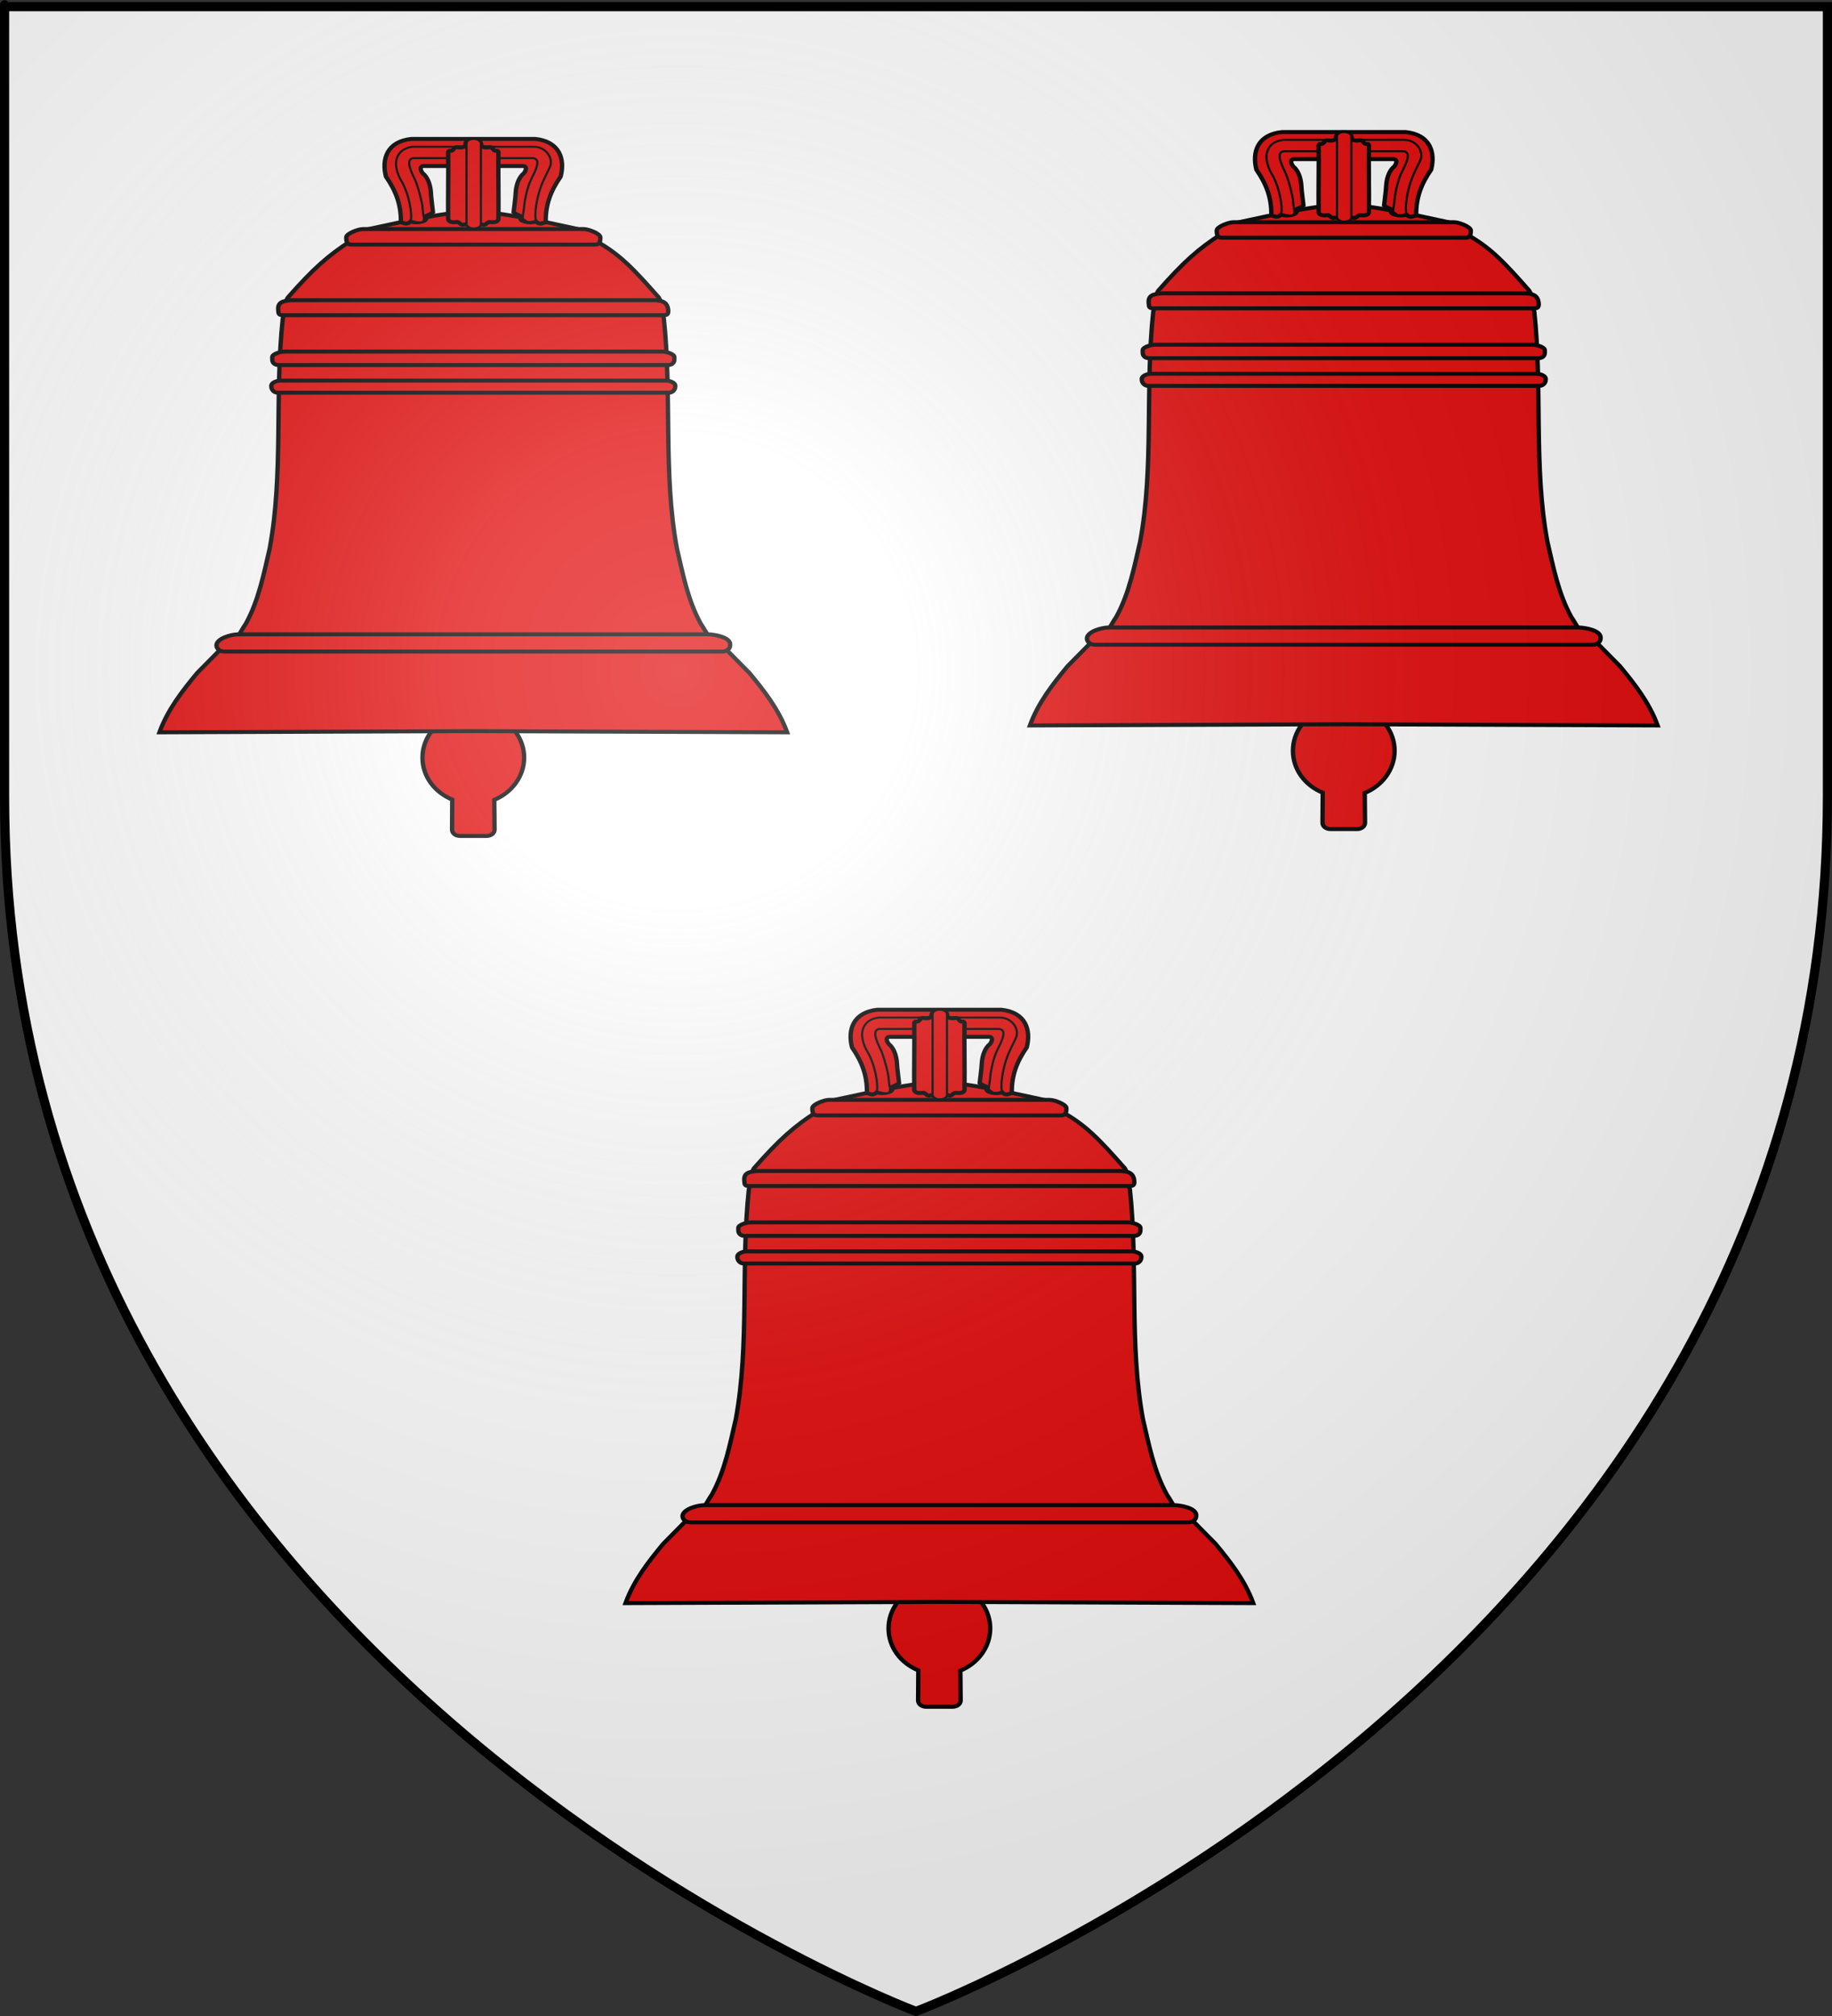 <?xml version="1.0" encoding="UTF-8" standalone="no"?>
<svg
   xmlns:dc="http://purl.org/dc/elements/1.1/"
   xmlns:cc="http://creativecommons.org/ns#"
   xmlns:rdf="http://www.w3.org/1999/02/22-rdf-syntax-ns#"
   xmlns:svg="http://www.w3.org/2000/svg"
   xmlns="http://www.w3.org/2000/svg"
   xmlns:xlink="http://www.w3.org/1999/xlink"
   xmlns:sodipodi="http://sodipodi.sourceforge.net/DTD/sodipodi-0.dtd"
   xmlns:inkscape="http://www.inkscape.org/namespaces/inkscape"
   height="660"
   width="600"
   version="1.0"
   id="svg2"
   sodipodi:version="0.32"
   inkscape:version="0.46"
   sodipodi:docname="Blason Delettes.svg"
   sodipodi:docbase="D:\Mes documents\Renaud-Notre Lapin"
   inkscape:export-filename="/Users/olivier/Desktop/Blason Rouge/Blason_Vide_3D.png"
   inkscape:export-xdpi="144"
   inkscape:export-ydpi="144"
   inkscape:output_extension="org.inkscape.output.svg.inkscape">
  <rect width="100%" height="100%" fill="#333333" stroke="none"/>
  <sodipodi:namedview
     inkscape:window-height="712"
     inkscape:window-width="1024"
     inkscape:pageshadow="2"
     inkscape:pageopacity="0.0"
     guidetolerance="10.0"
     gridtolerance="10.0"
     objecttolerance="10.0"
     borderopacity="1.0"
     bordercolor="#666666"
     pagecolor="#ffffff"
     id="base"
     showgrid="false"
     height="660px"
     inkscape:zoom="0.44547727"
     inkscape:cx="-10.965905"
     inkscape:cy="478.04383"
     inkscape:window-x="66"
     inkscape:window-y="328"
     inkscape:current-layer="layer3" />
  <desc
     id="desc4">Flag of Canton of Valais (Wallis)</desc>
  <defs
     id="defs6">
    <inkscape:perspective
       sodipodi:type="inkscape:persp3d"
       inkscape:vp_x="0 : 330 : 1"
       inkscape:vp_y="0 : 1000 : 0"
       inkscape:vp_z="600 : 330 : 1"
       inkscape:persp3d-origin="300 : 220 : 1"
       id="perspective35" />
    <linearGradient
       id="linearGradient2893">
      <stop
         style="stop-color:white;stop-opacity:0.314;"
         offset="0"
         id="stop2895" />
      <stop
         id="stop2897"
         offset="0.19"
         style="stop-color:white;stop-opacity:0.251;" />
      <stop
         style="stop-color:#6b6b6b;stop-opacity:0.125;"
         offset="0.6"
         id="stop2901" />
      <stop
         style="stop-color:black;stop-opacity:0.125;"
         offset="1"
         id="stop2899" />
    </linearGradient>
    <linearGradient
       id="linearGradient2885">
      <stop
         id="stop2887"
         offset="0"
         style="stop-color:white;stop-opacity:1;" />
      <stop
         style="stop-color:white;stop-opacity:1;"
         offset="0.229"
         id="stop2891" />
      <stop
         id="stop2889"
         offset="1"
         style="stop-color:black;stop-opacity:1;" />
    </linearGradient>
    <linearGradient
       id="linearGradient2955">
      <stop
         id="stop2867"
         offset="0"
         style="stop-color:#fd0000;stop-opacity:1;" />
      <stop
         style="stop-color:#e77275;stop-opacity:0.659;"
         offset="0.5"
         id="stop2873" />
      <stop
         style="stop-color:black;stop-opacity:0.323;"
         offset="1"
         id="stop2959" />
    </linearGradient>
    <radialGradient
       inkscape:collect="always"
       xlink:href="#linearGradient2955"
       id="radialGradient2961"
       cx="225.524"
       cy="218.901"
       fx="225.524"
       fy="218.901"
       r="300"
       gradientTransform="matrix(-4.167939e-4,2.183,-1.884,-3.599562e-4,615.597,-289.121)"
       gradientUnits="userSpaceOnUse" />
    <polygon
       id="star"
       transform="scale(53,53)"
       points="0,-1 0.588,0.809 -0.951,-0.309 0.951,-0.309 -0.588,0.809 0,-1 " />
    <clipPath
       id="clip">
      <path
         d="M 0,-200 L 0,600 L 300,600 L 300,-200 L 0,-200 z "
         id="path10" />
    </clipPath>
    <radialGradient
       inkscape:collect="always"
       xlink:href="#linearGradient2955"
       id="radialGradient1911"
       gradientUnits="userSpaceOnUse"
       gradientTransform="matrix(-4.167939e-4,2.183,-1.884,-3.599562e-4,615.597,-289.121)"
       cx="225.524"
       cy="218.901"
       fx="225.524"
       fy="218.901"
       r="300" />
    <radialGradient
       inkscape:collect="always"
       xlink:href="#linearGradient2955"
       id="radialGradient2865"
       gradientUnits="userSpaceOnUse"
       gradientTransform="matrix(0,1.749,-1.593,-1.049767e-7,551.788,-191.29)"
       cx="225.524"
       cy="218.901"
       fx="225.524"
       fy="218.901"
       r="300" />
    <radialGradient
       inkscape:collect="always"
       xlink:href="#linearGradient2955"
       id="radialGradient2871"
       gradientUnits="userSpaceOnUse"
       gradientTransform="matrix(0,1.386,-1.323,-5.741131e-8,-158.082,-109.541)"
       cx="225.524"
       cy="218.901"
       fx="225.524"
       fy="218.901"
       r="300" />
    <radialGradient
       inkscape:collect="always"
       xlink:href="#linearGradient2893"
       id="radialGradient3163"
       gradientUnits="userSpaceOnUse"
       gradientTransform="matrix(1.353,0,0,1.349,-77.629,-85.747)"
       cx="221.445"
       cy="226.331"
       fx="221.445"
       fy="226.331"
       r="300" />
    <radialGradient
       gradientTransform="matrix(1.353,0,0,1.349,-77.629,-85.747)"
       gradientUnits="userSpaceOnUse"
       xlink:href="#linearGradient2893"
       id="radialGradient2699"
       fy="226.331"
       fx="221.445"
       r="300"
       cy="226.331"
       cx="221.445" />
    <radialGradient
       gradientTransform="matrix(0,1.386,-1.323,-5.741131e-8,-158.082,-109.541)"
       gradientUnits="userSpaceOnUse"
       xlink:href="#linearGradient2955"
       id="radialGradient2697"
       fy="218.901"
       fx="225.524"
       r="300"
       cy="218.901"
       cx="225.524" />
    <radialGradient
       gradientTransform="matrix(0,1.749,-1.593,-1.049767e-7,551.788,-191.29)"
       gradientUnits="userSpaceOnUse"
       xlink:href="#linearGradient2955"
       id="radialGradient2695"
       fy="218.901"
       fx="225.524"
       r="300"
       cy="218.901"
       cx="225.524" />
    <radialGradient
       gradientTransform="matrix(-4.167939e-4,2.183,-1.884,-3.599562e-4,615.597,-289.121)"
       gradientUnits="userSpaceOnUse"
       xlink:href="#linearGradient2955"
       id="radialGradient2693"
       fy="218.901"
       fx="225.524"
       r="300"
       cy="218.901"
       cx="225.524" />
    <clipPath
       id="clipPath2689">
      <path
         id="path2691"
         d="M 0,-200 L 0,600 L 300,600 L 300,-200 L 0,-200 z " />
    </clipPath>
    <polygon
       id="polygon2687"
       transform="scale(53,53)"
       points="0,-1 0.588,0.809 -0.951,-0.309 0.951,-0.309 -0.588,0.809 0,-1 " />
    <radialGradient
       gradientTransform="matrix(-4.167939e-4,2.183,-1.884,-3.599562e-4,615.597,-289.121)"
       gradientUnits="userSpaceOnUse"
       xlink:href="#linearGradient2955"
       id="radialGradient2685"
       fy="218.901"
       fx="225.524"
       r="300"
       cy="218.901"
       cx="225.524" />
    <linearGradient
       id="linearGradient2677">
      <stop
         id="stop2679"
         offset="0"
         style="stop-color:#fd0000;stop-opacity:1" />
      <stop
         id="stop2681"
         offset="0.5"
         style="stop-color:#e77275;stop-opacity:0.659" />
      <stop
         id="stop2683"
         offset="1"
         style="stop-color:black;stop-opacity:0.323" />
    </linearGradient>
    <linearGradient
       id="linearGradient2669">
      <stop
         id="stop2671"
         offset="0"
         style="stop-color:white;stop-opacity:1" />
      <stop
         id="stop2673"
         offset="0.229"
         style="stop-color:white;stop-opacity:1" />
      <stop
         id="stop2675"
         offset="1"
         style="stop-color:black;stop-opacity:1" />
    </linearGradient>
    <linearGradient
       id="linearGradient2659">
      <stop
         id="stop2661"
         offset="0"
         style="stop-color:white;stop-opacity:0.314" />
      <stop
         id="stop2663"
         offset="0.19"
         style="stop-color:white;stop-opacity:0.251" />
      <stop
         id="stop2665"
         offset="0.6"
         style="stop-color:#6b6b6b;stop-opacity:0.125" />
      <stop
         id="stop2667"
         offset="1"
         style="stop-color:black;stop-opacity:0.125" />
    </linearGradient>
    <inkscape:perspective
       id="perspective33"
       inkscape:persp3d-origin="300 : 220 : 1"
       inkscape:vp_z="600 : 330 : 1"
       inkscape:vp_y="0 : 1000 : 0"
       inkscape:vp_x="0 : 330 : 1"
       sodipodi:type="inkscape:persp3d" />
    <inkscape:perspective
       id="perspective11"
       inkscape:persp3d-origin="372.04724 : 350.78739 : 1"
       inkscape:vp_z="744.09448 : 526.18109 : 1"
       inkscape:vp_y="0 : 1000 : 0"
       inkscape:vp_x="0 : 526.18109 : 1"
       sodipodi:type="inkscape:persp3d" />
    <inkscape:perspective
       id="perspective24"
       inkscape:persp3d-origin="217.89888 : 176.67733 : 1"
       inkscape:vp_z="435.79776 : 265.01599 : 1"
       inkscape:vp_y="0 : 1000 : 0"
       inkscape:vp_x="0 : 265.01599 : 1"
       sodipodi:type="inkscape:persp3d" />
  </defs>
  <g
     inkscape:groupmode="layer"
     id="layer3"
     inkscape:label="Fond écu"
     style="display:inline">
    <path
       id="path2855"
       style="fill:#ffffff;fill-opacity:1;fill-rule:evenodd;stroke:none;stroke-width:1px;stroke-linecap:butt;stroke-linejoin:miter;stroke-opacity:1"
       d="M 300,658.5 C 300,658.5 598.5,546.18 598.5,260.728 C 598.5,-24.723 598.5,2.176 598.5,2.176 L 1.5,2.176 L 1.5,260.728 C 1.5,546.18 300,658.5 300,658.5 z "
       sodipodi:nodetypes="cccccc" />
    <g
       transform="matrix(0.475,0,0,0.433,22.265,12.487)"
       style="fill:#e20909;display:inline"
       inkscape:label="Meubles"
       id="g3949">
      <g
         id="g16397"
         style="fill:#e20909">
        <path
           id="rect6497"
           style="fill:#e20909;fill-opacity:1;stroke:#000000;stroke-width:3;stroke-miterlimit:4;stroke-dasharray:none;stroke-opacity:1"
           d="M 264.949,575.717 L 264.813,598.44 C 264.813,601.087 267.228,603.218 270.228,603.218 L 288.703,603.218 C 291.703,603.218 294.118,601.087 294.118,598.44 L 293.937,575.897 C 305.981,570.497 314.504,558.223 314.504,543.971 C 314.504,529.959 306.265,517.86 294.244,512.028 L 294.118,419.425 C 294.118,416.778 291.703,414.647 288.703,414.647 L 270.228,414.647 C 267.228,414.647 264.813,416.778 264.813,419.425 L 264.756,512.473 C 252.73,517.765 244.427,529.904 244.427,543.971 C 244.427,558.189 252.772,570.226 264.949,575.717 z"
           sodipodi:nodetypes="cccccccccccccsc" />
        <g
           id="g16389"
           style="fill:#e20909">
          <path
             sodipodi:nodetypes="ccscccccccccccccccscc"
             d="M 279.465,131.144 C 296.137,130.954 329.86,139.132 349.936,143.921 C 357.628,145.496 359.783,150.75 364.084,153.397 C 380.527,163.519 389.483,173.891 407.267,196.003 C 409.819,200.055 409.381,207.56 410.854,212.22 C 416.511,270.385 410.268,329.004 419.831,385.783 C 423.891,404.745 427.283,424.742 436.31,442.764 C 440.437,449.107 443.139,458.299 450.393,458.389 L 469.857,479.984 C 480.208,493.737 490.062,507.497 495.864,524.858 C 423.488,524.558 351.112,524.257 279.465,523.957 C 207.818,524.257 135.442,524.558 63.066,524.858 C 68.868,507.497 78.722,493.737 89.074,479.984 L 108.538,458.389 C 115.791,458.299 118.493,449.107 122.62,442.764 C 131.648,424.742 135.039,404.745 139.099,385.783 C 148.663,329.004 142.419,270.385 148.076,212.22 C 149.549,207.56 149.112,200.055 151.663,196.003 C 169.448,173.891 179.305,164.42 194.846,153.397 C 198.966,150.475 201.303,145.496 208.995,143.921 C 229.071,139.132 262.793,130.954 279.465,131.144 z"
             style="fill:#e20909;fill-opacity:1;fill-rule:evenodd;stroke:#000000;stroke-width:3;stroke-linecap:butt;stroke-linejoin:miter;stroke-miterlimit:4;stroke-dasharray:none;stroke-opacity:1"
             id="path2044" />
          <path
             sodipodi:nodetypes="ccccccc"
             id="rect2937"
             d="M 117.127,450.779 L 441.803,450.779 C 445.445,450.915 457.234,452.761 456.569,459.006 C 456.569,461.653 454.154,463.784 451.154,463.784 L 107.776,463.784 C 104.776,463.784 102.361,461.653 102.361,459.006 C 102.669,453.816 112.404,450.878 117.127,450.779 z"
             style="fill:#e20909;fill-opacity:1;stroke:#000000;stroke-width:3;stroke-miterlimit:4;stroke-opacity:1" />
          <path
             sodipodi:nodetypes="ccsccsc"
             id="rect2939"
             d="M 203.284,144.35 L 355.647,144.35 C 358.647,144.35 367.062,147.666 367.062,150.666 C 367.062,153.666 366.647,156.081 363.647,156.081 L 195.284,156.081 C 192.284,156.081 191.869,153.666 191.869,150.666 C 191.869,147.666 200.284,144.35 203.284,144.35 z"
             style="fill:#e20909;fill-opacity:1;stroke:#000000;stroke-width:3;stroke-miterlimit:4;stroke-opacity:1" />
          <path
             sodipodi:nodetypes="ccccccc"
             id="rect2941"
             d="M 154.141,198.127 L 404.789,198.127 C 407.619,198.51 413.659,198.211 413.886,206.3 C 413.886,208.065 413.613,209.485 410.789,209.485 L 148.141,209.485 C 145.317,209.485 145.044,208.065 145.044,206.3 C 144.162,199.665 147.927,198.623 154.141,198.127 z"
             style="fill:#e20909;fill-opacity:1;stroke:#000000;stroke-width:3;stroke-miterlimit:4;stroke-opacity:1" />
          <path
             sodipodi:nodetypes="ccccccccc"
             id="rect2943"
             d="M 149.363,236.988 L 409.567,236.988 C 412.567,236.988 418.082,238.835 418.082,241.129 L 418.082,243.041 C 418.082,245.335 416.567,247.181 413.567,247.181 L 145.363,247.181 C 142.363,247.181 140.849,245.335 140.849,243.041 L 140.849,241.129 C 140.849,238.835 146.363,236.988 149.363,236.988 z"
             style="fill:#e20909;fill-opacity:1;stroke:#000000;stroke-width:3;stroke-miterlimit:4;stroke-opacity:1" />
          <path
             sodipodi:nodetypes="ccccccccc"
             id="rect2945"
             d="M 146.726,258.915 L 412.205,258.915 C 415.204,258.915 418.719,260.62 418.719,262.737 L 418.719,263.375 C 418.719,265.492 417.204,268.098 414.205,268.098 L 144.726,268.098 C 141.726,268.098 140.212,265.492 140.212,263.375 L 140.212,262.737 C 140.212,260.62 143.726,258.915 146.726,258.915 z"
             style="fill:#e20909;fill-opacity:1;stroke:#000000;stroke-width:3;stroke-miterlimit:4;stroke-opacity:1" />
        </g>
      </g>
      <g
         style="fill:#e20909;fill-opacity:1"
         id="g16381">
        <g
           style="fill:#e20909;fill-opacity:1"
           id="g16377">
          <path
             sodipodi:nodetypes="ccccccccccccccccccccc"
             d="M 279.465,96.69 L 312.702,96.69 C 317.742,96.106 315.51,101.601 313.09,103.386 C 310.011,107.222 308.932,112.529 308.686,117.076 C 308.591,120.483 307.548,128.228 307.256,131.621 C 310.664,134.883 314.897,134.175 312.19,137.144 C 312.981,138.663 318.906,140.158 322.652,138.616 C 325.153,141.44 327.233,139.844 329.397,139.176 C 329.24,125.81 332.775,115.699 339.702,104.642 C 342.821,91.23 338.851,78.149 322.189,76.186 L 279.465,76.186 L 236.741,76.186 C 220.08,78.149 216.109,91.23 219.228,104.642 C 226.155,115.699 229.69,125.81 229.533,139.176 C 231.698,139.844 233.777,141.44 236.278,138.616 C 240.024,140.158 245.949,138.663 246.74,137.144 C 244.033,134.175 248.266,134.883 251.674,131.621 C 251.382,128.228 250.339,120.483 250.244,117.076 C 249.998,112.529 248.919,107.222 245.84,103.386 C 243.42,101.601 241.188,96.106 246.228,96.69 L 279.465,96.69 z"
             style="fill:#e20909;fill-opacity:1;fill-rule:evenodd;stroke:#000000;stroke-width:3;stroke-linecap:butt;stroke-linejoin:miter;stroke-miterlimit:4;stroke-dasharray:none;stroke-opacity:1"
             id="path8293" />
          <path
             id="path10091"
             style="fill:#e20909;fill-opacity:1;fill-rule:evenodd;stroke:#000000;stroke-width:1.5;stroke-linecap:butt;stroke-linejoin:miter;stroke-miterlimit:4;stroke-dasharray:none;stroke-opacity:1"
             d="M 320.483,90.717 C 326.826,91.323 322.142,100.472 319.174,107.219 C 315.916,114.624 314.614,125.792 314.548,127.019 C 314.502,128.661 313.84,132.394 313.699,134.029 C 313.43,136.557 313.4,136.693 315.44,137.965 C 314.866,139.175 319.473,139.258 321.279,138.515 C 322.484,139.876 321.486,137.992 322.529,137.67 C 321.711,133.601 322.526,120.582 327.868,107.522 C 330.017,102.27 332.267,98.152 332.77,95.664 C 333.961,89.763 329.127,82.109 321.055,82.109 L 237.875,82.109 C 229.845,83.055 226.291,88.457 226.161,95.027 C 226.12,97.081 227.007,102.797 229.639,107.522 C 235.231,117.558 237.376,132.914 236.401,137.67 C 237.444,137.992 236.765,139.876 237.97,138.515 C 243.247,140.044 245.402,139.442 245.41,136.949 C 245.412,136.197 245.623,135.46 245.072,134.029 C 244.931,132.394 244.428,128.661 244.382,127.019 C 244.315,125.771 242.467,116 239.677,108.057 C 238.523,104.77 231.109,91.092 238.447,90.717 L 320.483,90.717 z"
             sodipodi:nodetypes="cscccccssccssccsccscc" />
        </g>
        <g
           style="fill:#e20909;fill-opacity:1"
           id="g16373">
          <path
             sodipodi:nodetypes="ccccccccccccccccc"
             d="M 279.465,142.963 C 281.806,142.806 283.336,140.581 285.679,140.927 C 287.891,141.873 288.758,139.464 290.312,139.025 C 292.534,139.245 296.28,139.724 296.798,136.789 C 296.992,119.345 296.564,103.676 296.798,86.286 C 296.523,85.568 296.577,85.114 295.336,85.218 C 292.863,85.395 293.079,82.142 290.592,82.442 C 288.472,82.858 284.426,82.84 284.884,80.085 C 284.472,77.612 282.129,76.032 279.465,76.39 C 276.802,76.032 274.459,77.612 274.046,80.085 C 274.504,82.84 270.459,82.858 268.339,82.442 C 265.852,82.142 266.067,85.395 263.594,85.218 C 262.354,85.114 262.407,85.568 262.132,86.286 C 262.366,103.676 261.938,119.345 262.132,136.789 C 262.65,139.724 266.396,139.245 268.618,139.025 C 270.173,139.464 271.04,141.873 273.251,140.927 C 275.594,140.581 277.124,142.806 279.465,142.963 z"
             style="fill:#e20909;fill-opacity:1;fill-rule:evenodd;stroke:#000000;stroke-width:3;stroke-linecap:butt;stroke-linejoin:miter;stroke-miterlimit:4;stroke-dasharray:none;stroke-opacity:1"
             id="path6515" />
          <rect
             ry="3.185"
             rx="4.955"
             y="76.186"
             x="274.789"
             height="67.726"
             width="9.91"
             id="rect10083"
             style="fill:#e20909;fill-opacity:1;stroke:#000000;stroke-width:1.5;stroke-miterlimit:4;stroke-dasharray:none;stroke-opacity:1" />
        </g>
      </g>
    </g>
    <use
       x="0"
       y="0"
       xlink:href="#g3949"
       id="use4129"
       transform="translate(285.087,-2.245)"
       width="600"
       height="660" />
    <use
       x="0"
       y="0"
       xlink:href="#use4129"
       id="use4131"
       transform="translate(-132.442,287.332)"
       width="600"
       height="660" />
  </g>
  <g
     inkscape:groupmode="layer"
     id="layer4"
     inkscape:label="Meubles"
     sodipodi:insensitive="true" />
  <g
     inkscape:groupmode="layer"
     id="layer2"
     inkscape:label="Reflet final"
     sodipodi:insensitive="true">
    <path
       sodipodi:nodetypes="cccccc"
       d="M 300,658.5 C 300,658.5 598.5,546.18 598.5,260.728 C 598.5,-24.723 598.5,2.176 598.5,2.176 L 1.5,2.176 L 1.5,260.728 C 1.5,546.18 300,658.5 300,658.5 z "
       style="opacity:1;fill:url(#radialGradient3163);fill-opacity:1;fill-rule:evenodd;stroke:none;stroke-width:1px;stroke-linecap:butt;stroke-linejoin:miter;stroke-opacity:1"
       id="path2875"
       inkscape:export-xdpi="144"
       inkscape:export-ydpi="144" />
  </g>
  <g
     inkscape:groupmode="layer"
     id="layer1"
     inkscape:label="Contour final"
     sodipodi:insensitive="true">
    <path
       sodipodi:nodetypes="cccccc"
       d="M 300,658.5 C 300,658.5 1.5,546.18 1.5,260.728 C 1.5,-24.723 1.5,2.176 1.5,2.176 L 598.5,2.176 L 598.5,260.728 C 598.5,546.18 300,658.5 300,658.5 z "
       style="opacity:1;fill:none;fill-opacity:1;fill-rule:evenodd;stroke:#000000;stroke-width:3;stroke-linecap:butt;stroke-linejoin:miter;stroke-miterlimit:4;stroke-dasharray:none;stroke-opacity:1"
       id="path1411"
       inkscape:export-xdpi="144"
       inkscape:export-ydpi="144" />
  </g>
</svg>
